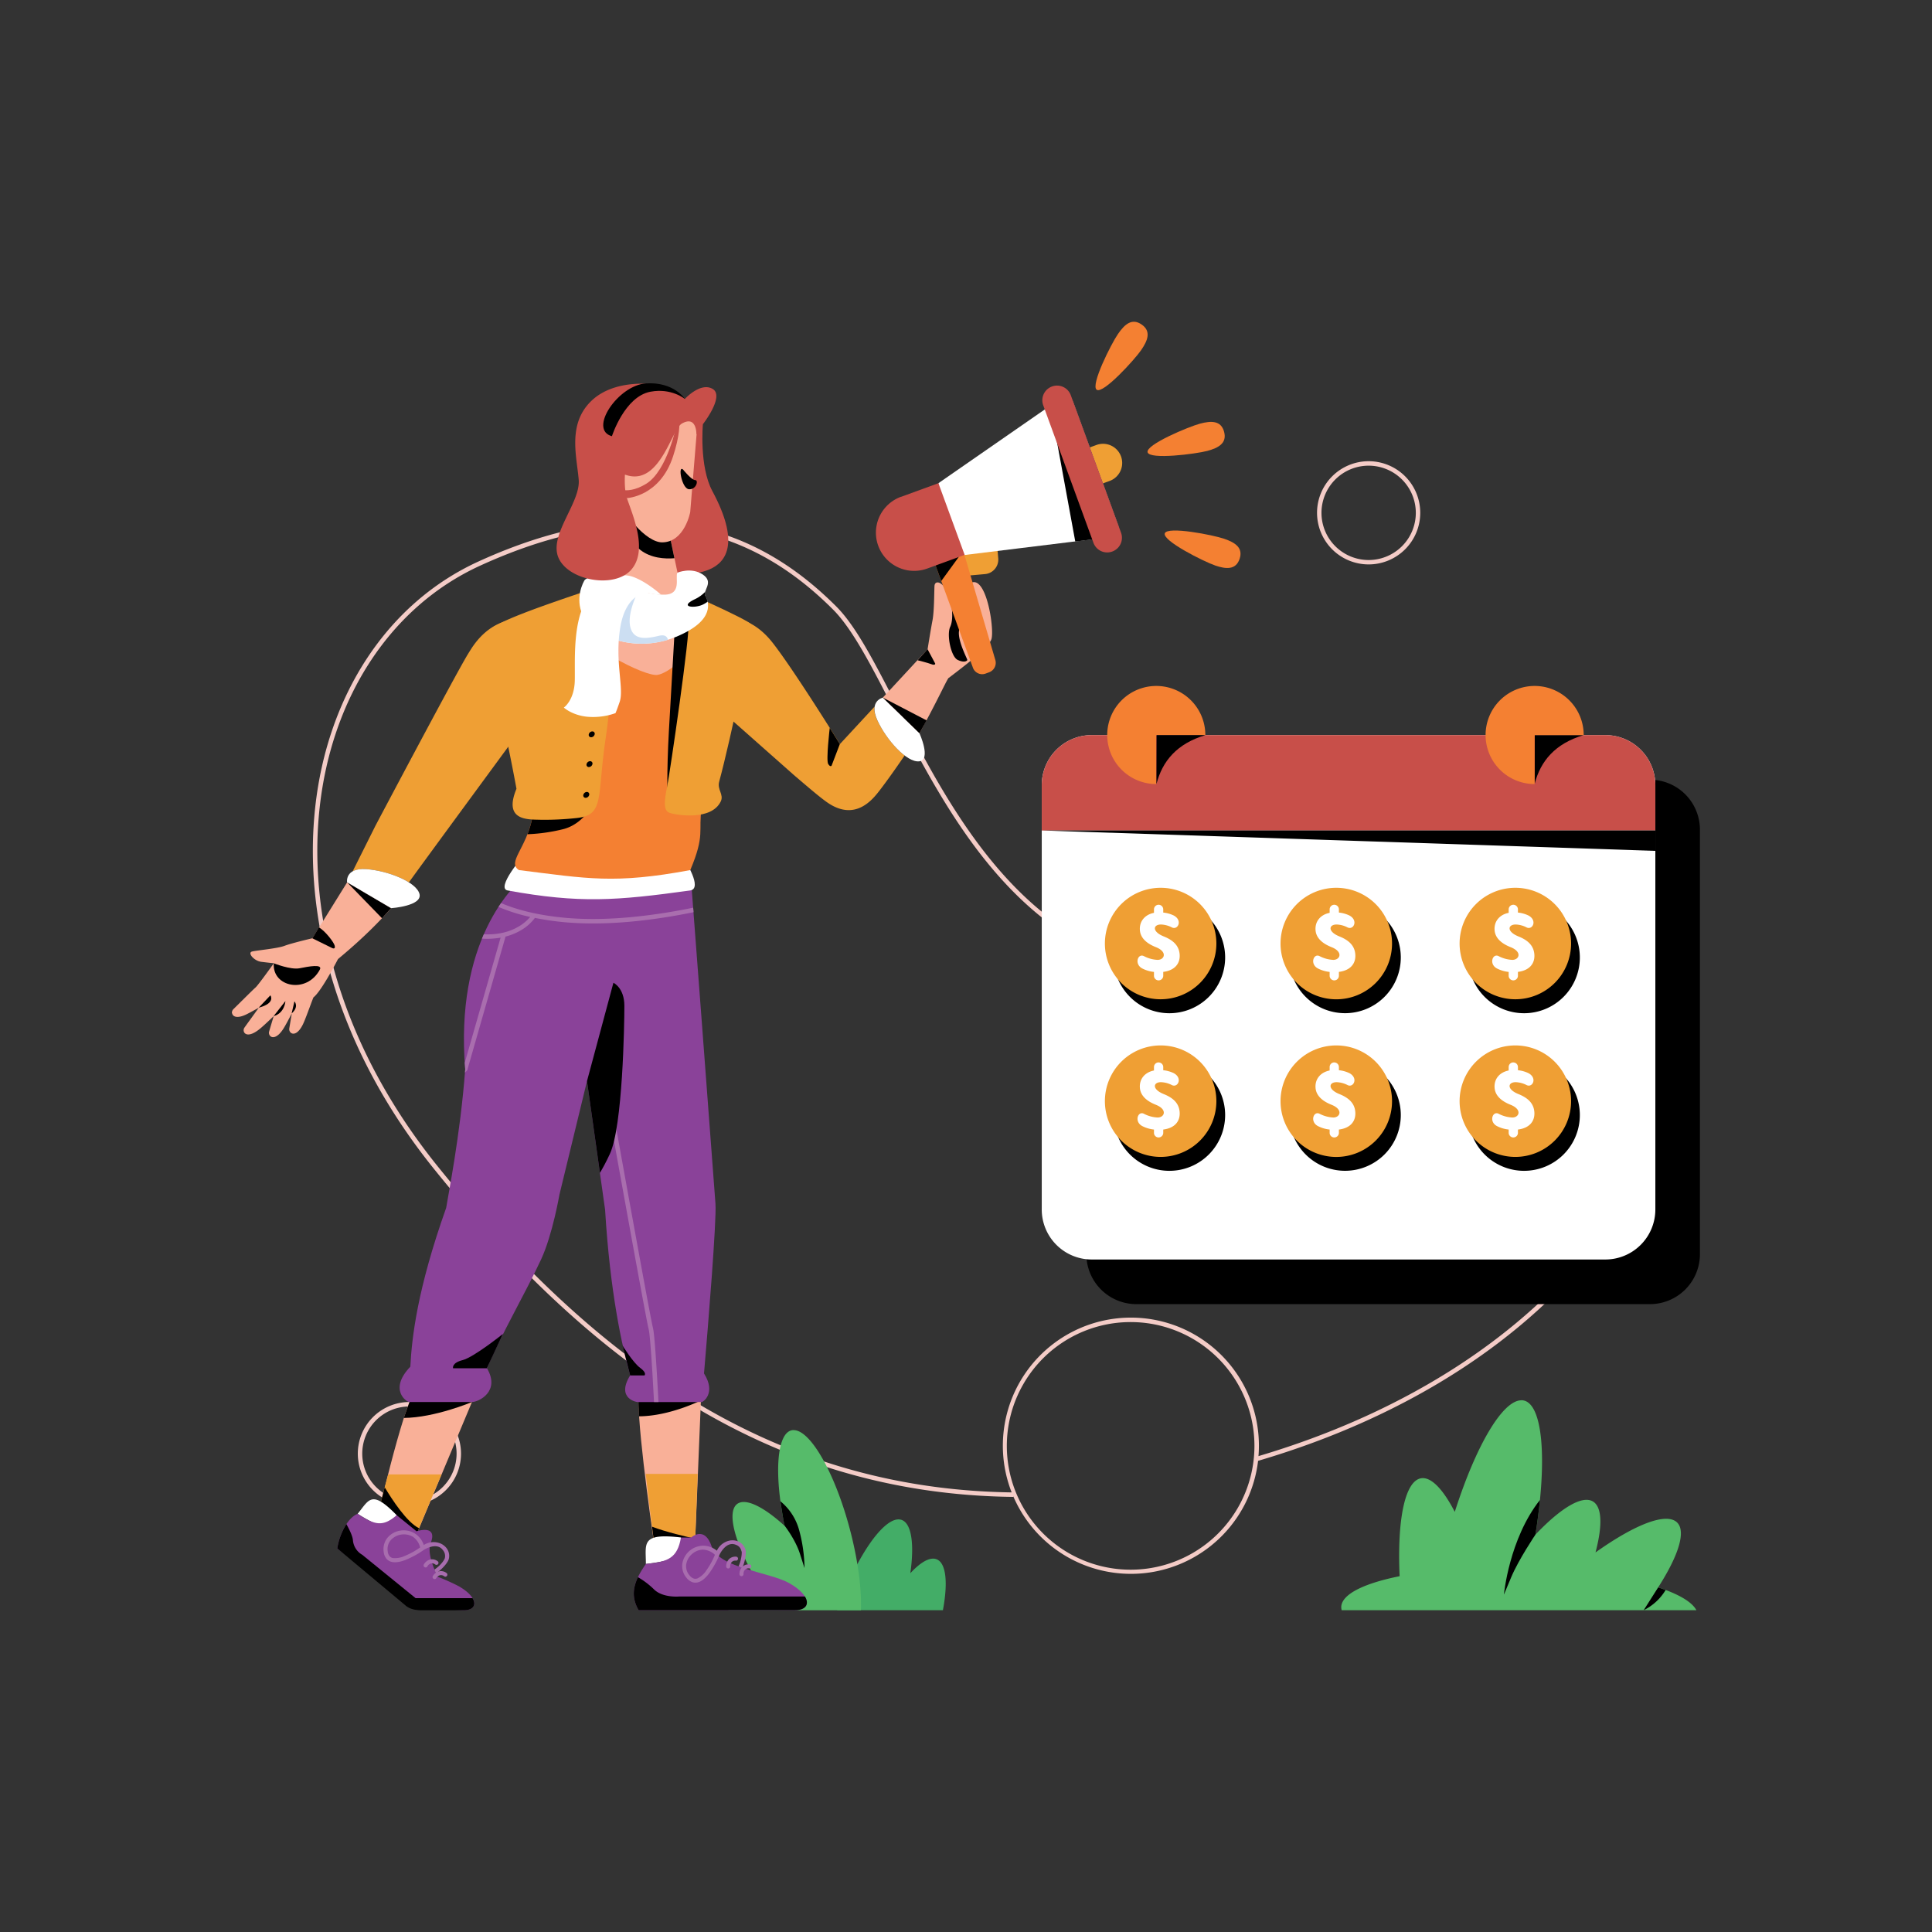<?xml version="1.0" encoding="UTF-8"?>
<svg xmlns="http://www.w3.org/2000/svg" viewBox="0 0 1024 1024">
  <rect x="0" y="0" width="1024" height="1024" fill="#333333" stroke="none"/>
  <defs>
    <style>.cls-1{fill:#f4ccc7;}.cls-2{fill:#f48032;}.cls-3{fill:#43ad67;}.cls-4{fill:#56bb6a;}.cls-5{fill:#f9b098;}.cls-6{fill:#ef9f34;}.cls-7{fill:#fff;}.cls-8{fill:#8a4299;}.cls-9{fill:#a96eae;}.cls-10{fill:#a86dae;}.cls-11{fill:#c84f49;}.cls-12{fill:#ccdef2;}</style>
  </defs>
  <title>Marketing Affiliate Illustration</title>
  <g id="Marketing_Affiliate_Illustration" data-name="Marketing  Affiliate  Illustration">
    <path class="cls-1" d="M599.38,700.73h-.24a65.62,65.62,0,1,0,.24,0Zm-259.09-422c-24.36,0-52.67,5.95-85.62,21C207,321.46,175.88,369.54,169.43,428s11.8,127.4,62.88,190.58C314.37,720.12,408.15,789.22,536.2,791a67.9,67.9,0,0,1,62.94-92.64h.25a67.88,67.88,0,0,1,67.86,67.86c0,1.87-.08,3.72-.23,5.55C829.86,723.5,906.28,604.83,882.68,515.85c-6.2-23.43-19.34-33.66-37.57-36.64s-41.61,1.59-67.54,8.53C725.72,501.6,663.74,524.87,611,514.17s-86.51-50-111.39-90.88c-12.45-20.42-22.68-41.22-31.95-59.06S450,331.54,441.56,323.1c-17.2-17.2-40-33.93-70.43-40.93a136.92,136.92,0,0,0-30.84-3.44Zm.85-2.36a139.74,139.74,0,0,1,30.52,3.49c31,7.13,54.17,24.17,71.57,41.57,8.87,8.87,17.2,23.85,26.49,41.72s19.5,38.61,31.87,58.91c24.74,40.59,58.05,79.3,109.85,89.8S724.93,499.37,777,485.45c26-6.95,49.61-11.66,68.53-8.57s33.1,14.29,39.48,38.37c24.09,90.85-53.89,210.68-218.12,259l-.08,0A67.86,67.86,0,0,1,537.11,793.2a1,1,0,0,1-.21.19c-129.26-1.54-224-71.31-306.43-173.28C179,556.49,160.56,487,167.08,427.78s38.08-108.09,86.61-130.22c30.18-13.77,56.62-20,79.76-21,2.61-.12,5.17-.16,7.69-.15Zm384.27-29.55a25,25,0,1,0,25,25,25,25,0,0,0-25-25Zm0-2.37a27.35,27.35,0,1,1-27.35,27.35,27.36,27.36,0,0,1,27.35-27.35Z"></path>
    <path class="cls-1" d="M217,745.46a25,25,0,1,1-25,25,25,25,0,0,1,25-25Zm0-2.36a27.35,27.35,0,1,0,27.35,27.35A27.37,27.37,0,0,0,217,743.1Z"></path>
    <path class="cls-2" d="M639.86,239c-6,1.6-30.53,4.75-31.61.72S630,226.16,636,224.55s11.19-1.69,12.8,4.31-2.93,8.53-8.93,10.14Z"></path>
    <path class="cls-2" d="M604.87,185.53c-3.53,5.11-20.16,23.41-23.59,21.05S589,182.16,592.56,177s7.42-8.55,12.54-5,3.3,8.39-.23,13.51Z"></path>
    <path class="cls-2" d="M644,299.69c-5.88-2-28-13.08-26.64-17s25.6.85,31.48,2.87S659,290.37,657,296.26s-7.19,5.44-13.07,3.43Z"></path>
    <path d="M602.34,413.26H874.43A26.5,26.5,0,0,1,901,439.82V664.66a26.51,26.51,0,0,1-26.57,26.56H602.34a26.5,26.5,0,0,1-26.55-26.56V439.82a26.49,26.49,0,0,1,26.55-26.56Z"></path>
    <path class="cls-3" d="M476.26,805.31a4.91,4.91,0,0,1,2.19.52c4.7,2.36,6.2,12.74,4.05,28,4.68-5.06,8.86-7.73,12.09-7.72a4.89,4.89,0,0,1,2.49.65c4.38,2.55,5.37,12.35,2.68,26.67H443.7c9.91-27.6,23.82-48.15,32.56-48.12Z"></path>
    <path class="cls-4" d="M420.75,758c9.23.14,22.58,24.32,30.28,54.8,3.79,15,5.69,29.64,5.28,40.68H386.09c-3.68-8.36-4.34-14.48-1.88-17.37a5.87,5.87,0,0,1,4.74-1.84c3.19,0,7.47,1.48,12.55,4.31-12.57-21.29-16.72-38.3-10.19-41.83a6.07,6.07,0,0,1,2.91-.66c5,0,12.75,4.53,21.68,12.67C410,780.62,411.8,759,420.06,758a5.32,5.32,0,0,1,.69,0Z"></path>
    <path d="M415.9,808.71s5.65,7.21,8.08,14.81l2.43,7.6A79.71,79.71,0,0,0,423.56,811a29.74,29.74,0,0,0-9.92-15.29s1.56,10.57,2.26,13Z"></path>
    <path class="cls-5" d="M518.65,309.57c5.51,4.74,8.12,24.54,6.87,29.06-1.29,4.69-16.09,15.6-22.58,20.61-.51-.43-5.78,11.72-15.61,29.38l-19.41-18.87,23.72-25.62h0s1.65-10.42,2.59-15.27.89-14.67,1.06-18.21,4.67-2,6.11,2.57a53.92,53.92,0,0,0,2.83,7.33s6.52-7.85,8-9.58c2.44-2.89,4.59-3,6.43-1.4Z"></path>
    <path class="cls-6" d="M362.39,353.81c0-.23-.07-.47-.09-.71-2.54-23.21,27-37.77,46.87-12.85,11.13,14,36,54.13,36,54.13l18.37-19.85c-.28,1.73,0,4.05,1.44,7.17,3.15,6.87,9,14.53,14.5,18.71-4.71,6.9-9.35,13.45-13.3,18.59-3.79,4.91-12.76,16.18-27.13,6.7-4-2.65-11.78-9.37-18.24-14.89l-52.54-46.52a18.75,18.75,0,0,1-5.84-10.48Z"></path>
    <path class="cls-7" d="M467.92,369.75l19.42,18.88s6.39,14.13-.15,14.89S469.7,392.09,465,381.7s3-11.94,3-11.94Z"></path>
    <path d="M445.13,394.38l-4.36,11.4s-.6,1.06-1.81-.85.82-19.1.82-19.1l5.35,8.55Z"></path>
    <polygon points="467.92 369.75 491.14 381.83 487.33 388.62 467.92 369.75 467.92 369.75"></polygon>
    <path d="M491.64,344.13l4.06,7.61s0,1.08-2,.31-7.34-2.1-7.34-2.1l5.26-5.82Z"></path>
    <path d="M504.23,320.55s1.37,7.46-.6,11.67.4,15.77,3.89,17.5,5.11.59,5.17.07-4.9-9.56-4.44-15a74.27,74.27,0,0,1,2.82-13.5c.67-2.33-6.84-.77-6.84-.77Z"></path>
    <path class="cls-6" d="M247.93,346.83c.68-1.13,1.34-2.17,1.94-3.11,17.33-26.74,48.18-15.1,47.91,8.24,0,.24,0,.48,0,.72h0a18.67,18.67,0,0,1-4.8,11s-71.44,97.14-76.25,104c-5.84-3.68-15.06-6.48-22.6-7-3.43-.24-5.7.3-7.22,1.16L199,437.65s41.78-79,48.92-90.82Z"></path>
    <path class="cls-5" d="M122.93,537a1.67,1.67,0,0,1,0-.32,2.55,2.55,0,0,1,.76-1.79c1.93-1.87,10.35-10.3,11.74-11.49s9.72-12.87,9.72-12.87-2.86-.26-6.7-.75-7.54-4.84-4.75-5.48,13.42-1.57,17.14-3,14.73-4,14.73-4L184,467.64l23.34,13.7c-13.15,15-27.63,26.39-28.23,27.05-2.87,5.51-9.35,17.43-13,20.27-2,5.09-4.25,11.63-5.58,14.31-2.44,4.93-4.95,5.46-6.28,4.49a2.47,2.47,0,0,1-.92-2.34c.15-1,.71-4.32,1.33-8-1.79,3.42-3.52,6.71-4.61,8.35-3,4.59-5.59,4.81-6.78,3.68a2.44,2.44,0,0,1-.63-2.43c.29-1,1.31-4.43,2.43-8.15-3.15,3-6.31,6-8.07,7.3-4.37,3.33-6.86,2.7-7.61,1.24a2.41,2.41,0,0,1,.21-2.5c.83-1.2,4.33-6,7.58-10.51-2.29,1.26-4.61,2.55-6.37,3.43-4.92,2.46-7.24,1.38-7.71-.2a1,1,0,0,1-.09-.31Z"></path>
    <path d="M169.51,513.93c1.68-3.13-5.93-1.69-10.69-.74s-13.69-2.62-13.69-2.62c-1,12.58,17.37,16.44,24.38,3.36Z"></path>
    <path d="M145,538.59l6.27-8s-.27,6.35-6.27,8Z"></path>
    <path d="M154.57,537.14l1.49-6.39s2.63,2.79-1.49,6.39Z"></path>
    <path d="M137.09,534.11l6.22-6.56s3,4.13-6.22,6.56Z"></path>
    <path d="M169.08,491.51l-3.53,5.8L176,502.46s1.91,1,1.41-1.19c-.41-1.8-4.83-7.63-8.36-9.76Z"></path>
    <polygon points="183.96 467.64 202.47 486.69 207.3 481.35 183.96 467.64 183.96 467.64"></polygon>
    <path class="cls-7" d="M184,467.64l23.34,13.71s16.63-1.14,15-7.53-16.84-12.37-28.24-13.16-10.14,7-10.14,7Z"></path>
    <path class="cls-5" d="M371.5,742.24l-3.2,77.9H347s-8.56-57.31-8.58-77.9,28.72-19.09,33.12,0Z"></path>
    <path d="M352.56,727.36a19.16,19.16,0,0,1,18.94,14.88s-16.4,8.32-32.78,8.44c-.21-3.19-.33-6.06-.34-8.44,0-10,6.73-14.76,14.18-14.88Z"></path>
    <path class="cls-6" d="M369.77,781.19l-1.47,38.94H347s-2.46-18.57-4.75-38.94Z"></path>
    <path class="cls-5" d="M250.15,743.1l-32.4,77.32H196.4S208.92,763.69,217,743.1s36.25-19.09,33.11,0Z"></path>
    <path d="M237.1,728.22c8-.13,14.67,5,13.05,14.88,0,0-19.68,8.31-36.11,8.43,1.05-3.18,2.06-6,3-8.43,3.93-10,12.56-14.76,20.06-14.88Z"></path>
    <path class="cls-6" d="M234,781.47l-16.28,38.95H196.4s3.6-18.57,9.36-38.95Z"></path>
    <path class="cls-8" d="M282.29,461.19c-11.79,7.86-41.2,38.7-35.72,105.57-2.63,35.2-9.2,67.53-10.09,73.43-15.37,43.28-18.18,68.68-19,84.19-11.81,12.32-1.69,19-.4,18.72h33.11c3.42,0,15.19-5.55,7.91-17.9,7.73-18.25,20.49-40,28.76-57.83,6-13,9.63-34.09,9.63-34.09L311.12,573l9.59,68.19c2.64,43.61,8.91,72.27,13.3,87.78-7.65,12.32,3.53,14.46,4.71,14.15h33.11c.77.13,7.9-4.77,1.31-15.15,2.29-26.9,6.71-81,6.07-90-1.14-16-13.34-176.72-13.34-176.72Z"></path>
    <path class="cls-9" d="M323,577.82l-2.33.41.21,1.17s5.39,30,10.94,60.63c2.77,15.3,5.58,30.74,7.79,42.65,1.1,6,2.05,11,2.76,14.74s1.15,6,1.38,6.77a25.73,25.73,0,0,1,.48,3.09c.18,1.54.36,3.51.54,5.75.37,4.48.74,10.05,1.06,15.47s.61,10.68.82,14.6H349c-.2-3.94-.48-9.23-.82-14.74s-.69-11-1.06-15.52c-.18-2.26-.37-4.24-.55-5.83a25.3,25.3,0,0,0-.55-3.47c-.1-.32-.62-2.85-1.33-6.56s-1.67-8.79-2.77-14.74c-2.2-11.9-5-27.34-7.79-42.63C328.56,609,323.18,579,323.18,579l-.21-1.16Zm-57.44-99.13c-.44.65-.89,1.3-1.33,2A93.9,93.9,0,0,0,281,486a23.4,23.4,0,0,1-6.3,5.19c-4,2.35-10,4.38-18.26,4-.32.75-.65,1.53-1,2.31a42.44,42.44,0,0,0,9.89-.53l-19,66.31c.07,1.13.15,2.27.25,3.42l-.15,1.81,1.2-1.19,20.32-70.92a31,31,0,0,0,7.91-3.2,24.67,24.67,0,0,0,7.66-6.69,146.25,146.25,0,0,0,16.34,2.34c23.9,2.11,49.78-1.68,67.71-5.36,0-.55-.14-1.89-.18-2.39-17.82,3.66-43.65,7.49-67.32,5.4-15.54-1.38-26.68-4.51-34.53-7.87Z"></path>
    <path d="M325.09,520.88s5.84,2.57,5.84,12.28-.86,63.94-7.71,78.49c-2,4.33-3.79,7.57-5.25,10L311.12,573l14-52.1Z"></path>
    <path d="M345.55,809.16c7.45,2.87,19,5.52,22.92,6.37l-.17,4.6H347s-.58-4.38-1.41-11Z"></path>
    <path class="cls-7" d="M342.33,828.92a110.47,110.47,0,0,0,14.13-2.55c6.32-1.69,4.47-11.48,4.47-11.48-21.4-2.48-18.6,3.12-18.6,14Z"></path>
    <path class="cls-8" d="M338.49,853.43c-4.74-8.22-2.61-15.32,3.84-24.51,12.1-1.11,16.68-3.29,18.6-14h5.38s7.18-6.57,10.92,4.84,30.71,13.43,41.17,19.38c11.84,6.72,11.82,14.32,2.93,14.32Z"></path>
    <path d="M338.13,835.94a42.3,42.3,0,0,1,8.46,6.42c4.59,4.59,13.22,3.83,13.22,3.83h66.83c2.47,4.06.44,7.24-5.31,7.24H338.49c-3.47-6-3.25-11.43-.36-17.49Z"></path>
    <path class="cls-10" d="M372.76,821.33a9.14,9.14,0,0,0-5.9,2.28,9,9,0,0,0-3.11,5.29A7.31,7.31,0,0,0,365.5,835a4.75,4.75,0,0,0,2.24,1.67,3.08,3.08,0,0,0,2.06-.14,12.21,12.21,0,0,0,4.56-4.15,40.86,40.86,0,0,0,4.56-8.3,9.5,9.5,0,0,0-6.16-2.71Zm15.5-4.93a7.87,7.87,0,0,1,2.37.36,6.7,6.7,0,0,1,4.42,4.37c.65,2.1-.22,6.91-1.66,9.9a8.16,8.16,0,0,1-1.94-.88c1.32-2.78,2-6.91,1.56-8.38a4.78,4.78,0,0,0-3-3c-5.26-2.19-8.66,5.27-8.68,5.33a50.14,50.14,0,0,1-5.22,9.48c-1.56,2.11-3.35,4-5.5,4.87a5.32,5.32,0,0,1-3.44.2,6.92,6.92,0,0,1-3.28-2.35,9.58,9.58,0,0,1-2.21-7.77,11.37,11.37,0,0,1,11.18-9.28,11.45,11.45,0,0,1,7.09,2.66,9.58,9.58,0,0,1,7.52-5.49c.28,0,.55,0,.82-.05Z"></path>
    <path class="cls-10" d="M390.17,825.06a1.06,1.06,0,0,1,1,1.16h0a1.06,1.06,0,0,1-1.16.95,2.66,2.66,0,0,0-2.05.63,3.12,3.12,0,0,0-.92,2.45,1.07,1.07,0,0,1-2.14,0,5.32,5.32,0,0,1,1.63-4,4.78,4.78,0,0,1,3.68-1.17Z"></path>
    <path class="cls-10" d="M397.21,829.1a1.05,1.05,0,0,1,1,1.16h0a1.08,1.08,0,0,1-1.16,1,2.61,2.61,0,0,0-2.05.62,3.12,3.12,0,0,0-.92,2.45,1.07,1.07,0,0,1-1.07,1.07h0a1.07,1.07,0,0,1-1.07-1.07h0a5.35,5.35,0,0,1,1.63-4,4.76,4.76,0,0,1,3.68-1.16Z"></path>
    <path d="M203.9,788.27c-4.66,17.52-7.5,32.15-7.5,32.15h21.35L222.12,810c-6.47-3.08-14.46-15.42-18.22-21.71Z"></path>
    <path class="cls-7" d="M189.57,802.35a99.92,99.92,0,0,0,11.17,6.15c5.31,2.37,9.51-5.42,9.51-5.42-13.38-13.69-14.57-8.25-20.68-.73Z"></path>
    <path class="cls-8" d="M189.58,802.35c9,6,13.34,7.06,20.67.73l10.54,8.54s11.33-3.86,7.53,6.11c-1.74,4.56.46,11.19,3.67,18a107.27,107.27,0,0,1,11.16,5c10.51,6,10.5,12.72,2.6,12.72L218.63,852l-39.86-31.3c1.32-8.33,5.78-16.42,10.81-18.35Z"></path>
    <path class="cls-10" d="M218.92,814.57a9.46,9.46,0,0,0-11.66,1.58,7.34,7.34,0,0,0-1.76,6.06,4.69,4.69,0,0,0,1,2.6,3,3,0,0,0,1.81,1,12.15,12.15,0,0,0,6.07-1.07,41,41,0,0,0,8.3-4.57,9.52,9.52,0,0,0-3.76-5.59Zm15.73,4.14a7.77,7.77,0,0,1,1.81,1.56,6.7,6.7,0,0,1,1.4,6.06c-.57,2.12-3.88,5.72-6.69,7.48a5.18,5.18,0,0,1-.9-1.93c2.6-1.63,5.12-4.61,5.52-6.1a4.78,4.78,0,0,0-1-4.13c-3.28-4.66-10.14-.18-10.19-.15a49.46,49.46,0,0,1-9.48,5.23c-2.45.95-5,1.6-7.26,1.16a5.26,5.26,0,0,1-3-1.67,6.93,6.93,0,0,1-1.51-3.74,9.59,9.59,0,0,1,2.29-7.75,11.09,11.09,0,0,1,6.75-3.51,11.28,11.28,0,0,1,7.66,1.66,11.43,11.43,0,0,1,4.56,6,9.61,9.61,0,0,1,9.3-.61,6.16,6.16,0,0,1,.71.4Z"></path>
    <path d="M183.6,807.81c1.51,2.77,3.22,6.15,3.45,8.44a9.83,9.83,0,0,0,4.92,7.8l28.3,23h30.19c2.2,3.6.4,6.43-4.71,6.43h-22c-3.37,0-6.15-.54-8.33-2.15L178.77,820.7a33.63,33.63,0,0,1,4.83-12.89Z"></path>
    <path class="cls-10" d="M232,827.51a1.06,1.06,0,0,1,.18,1.49h0a1.06,1.06,0,0,1-1.5.19,2.63,2.63,0,0,0-2.06-.56,3,3,0,0,0-2.09,1.57,1.07,1.07,0,1,1-1.8-1.14h0a5.33,5.33,0,0,1,3.53-2.54,4.79,4.79,0,0,1,3.74,1Z"></path>
    <path class="cls-10" d="M236.71,833.75a1.07,1.07,0,0,1,.18,1.5h0a1.06,1.06,0,0,1-1.49.19,2.61,2.61,0,0,0-2.06-.56,3.06,3.06,0,0,0-2.09,1.58,1.08,1.08,0,0,1-1.48.32h0a1.07,1.07,0,0,1-.33-1.47h0a5.37,5.37,0,0,1,3.53-2.54,4.82,4.82,0,0,1,3.74,1Z"></path>
    <path d="M334,729h7.59s1.47-1.25-2.29-4-9.3-11.75-9.3-11.75L334,729Z"></path>
    <path d="M258.06,725.2H240.13s-.84-2.83,5.06-4.31S266.56,707,266.56,707l-8.5,18.16Z"></path>
    <path class="cls-11" d="M372.54,224.92s-2,22.22,5,35.32c28.68,53.39-24.83,43.19-24.83,43.19s5.25-75.28,19.78-78.51Z"></path>
    <path class="cls-7" d="M362.47,455.59c.42,0,10.28,15.41,3.29,16.38-39.08,5.41-58.5,6.92-96.68,0-6.52-1.19,8.39-18.71,8.81-18.7l84.58,2.32Z"></path>
    <path class="cls-2" d="M322.79,310.81,259.54,334s24.85,68.09,22.49,99.89c-3.26,16-13.34,23.12-7,27.27,36.29,4.51,50.6,7.5,90.84,0,7.95-18.84,4.16-20.55,6-32.89,0,0,22.86-88,24.15-94.27-6.64-4.34-37-22.09-37-22.09l-36.22-1.13Z"></path>
    <path class="cls-5" d="M322.79,310.81,359,311.94s11.42,6.68,21.85,12.88c-13.7,21.81-26.27,32-32.44,32.9s-38.48-14.12-54.72-36.23l29.09-10.68Z"></path>
    <path d="M315.39,423.94s-4.75,12.13-16.41,15.41a93,93,0,0,1-19.4,2.81,49.3,49.3,0,0,0,2.45-8.24c.09-1.12.13-2.3.15-3.52,9.7-.29,23.84-1.62,33.21-6.46Z"></path>
    <path class="cls-6" d="M327,307.47s-1.28,52.24-6,83.93-.31,40.82-16,42.24a155.06,155.06,0,0,1-18.36.86c-6.46-.22-20.09.86-12.9-16.43-3.07-16.79-8.92-45.37-12.06-53.5-4.3-11.14-7-24-2.14-30.54s59.11-22.86,67.49-26.56Z"></path>
    <path class="cls-5" d="M329,265.7l-1.14,41c0,30.63,33,30.5,33,5.28l-6-28.69L329,265.7Z"></path>
    <path d="M338.66,272.26l16.17,11h0l2.63,12.61c-5.16.42-12.49,0-18.19-4.48-9.85-7.71-.61-19.13-.61-19.13Z"></path>
    <path class="cls-5" d="M369.18,230.45l-3.35,40.95s-2.94,16.06-14.93,16.06c-8.49,0-21.91-15.91-22-24.19s0-21.59,0-34.54,42-18.91,40.33,1.72Z"></path>
    <path d="M362.14,249s4.37,5.46,6.31,5.46.61,5.1-3.27,4.85-6.13-13.4-3-10.31Z"></path>
    <path class="cls-11" d="M358.74,224.6s-4.86,24.83-16.27,31.83-17.85,1.14-17.85,1.14l7.71,6.42s17.41-.71,24.41-22.12,1-27.12,1-27.12l1,9.85Z"></path>
    <path d="M357.73,331.6s-1.91,33.25-3.19,55.66-.73,37.25-.73,37.25,14-70.22,13.13-83.49-5.64-10.14-9.21-9.42Z"></path>
    <path class="cls-6" d="M359,311.94s37.83,16.52,39.31,19.14c1.26,2.23-10.88,60.18-17.14,83.26-1.13,4.2,2.58,6.74.86,10.4-5,10.5-23.83,7.26-27.22,6.05s-2.68-6.66-1.24-13.72,12.43-81.95,11.36-87.6S359,311.94,359,311.94Z"></path>
    <path class="cls-7" d="M327,307.47s12.2,7.62,23.82,7.69c11.21.71,6.75-9.27,8.22-11.63,0,0,7.34-3.14,13.49,1s-.31,8.57,1.28,11.28,6,12.85-15.41,21.69-42.1,0-47.92-8.56-2.88-17.41-.84-21.12,18-3.29,18-3.29l-.67,3Z"></path>
    <path class="cls-12" d="M338.4,313.12s-6.06,11.4-4.37,19,8.9,6.36,15.26,4.85c3.28-.78,4.4.61,4.72,2.14a47.14,47.14,0,0,1-27.63,0c-1.27-5.05.25-13.33,12-26Z"></path>
    <path class="cls-7" d="M342.47,314.23s-10.76.29-13.73,18.41,2.14,32.26-.31,39.39-2.36,6-2.36,6a35.49,35.49,0,0,1-14.94,1.85c-8-.85-12.28-4.85-12.28-4.85s5.63-3.85,5.81-14.56-1-28.11,5.17-40.82,17.92-16.55,25.39-14,15.1,9.5,15.1,9.5c-3,.08-5.25-.6-7.85-.94Z"></path>
    <path class="cls-11" d="M339.31,203.37a47.31,47.31,0,0,1,7.29.39s-.4.62-1,1.5c5.21-1.24,11.1.14,17.37,6.21,0,0,8.31-9.16,14.77-5.32s-5.25,18.77-5.25,18.77l-3.36,5.53c0-3.12-1-9.79-7.74-5.94-5.34,3.06-11.31,31.49-28.06,27.66-.76-.18-1.45-.39-2.11-.61-.21,4.53,0,9.15,1.06,12.43,3,9,11.28,27.39,2.43,37.81s-33.4,6-38.68-6.13,11.7-29.11,10.7-41.38-6-29.26,6.43-41.54c7.76-7.67,18.86-9.26,26.1-9.38Z"></path>
    <path d="M324.34,231.17s6.71-21,20.41-23.55c11.19-2.1,18.27,3.85,18.27,3.85s-5.68-9.13-20.52-8.27-30.87,24.56-18.16,28Z"></path>
    <path d="M373.78,313.68a2.55,2.55,0,0,0,.06,2.12,11,11,0,0,1,1.22,3.11,15.08,15.08,0,0,1-2.86,1.68c-4.43,1.92-12.34,1.11-4.05-2.93a18.52,18.52,0,0,0,5.63-4Z"></path>
    <path d="M312.07,389.21a1.24,1.24,0,0,0,1.24,1.56,2,2,0,0,0,1.87-1.56,1.23,1.23,0,0,0-1.24-1.55,2,2,0,0,0-1.87,1.55"></path>
    <path d="M310.89,405a1.23,1.23,0,0,0,1.24,1.55A2,2,0,0,0,314,405a1.24,1.24,0,0,0-1.24-1.56,2,2,0,0,0-1.87,1.56"></path>
    <path d="M309.18,421.31a1.23,1.23,0,0,0,1.24,1.55,2,2,0,0,0,1.87-1.55,1.24,1.24,0,0,0-1.24-1.56,2,2,0,0,0-1.87,1.56"></path>
    <path class="cls-6" d="M505.93,276.52l13.55-1.2a7.73,7.73,0,0,1,8.41,7l1.2,13.55a7.74,7.74,0,0,1-7,8.41l-13.55,1.2a7.73,7.73,0,0,1-8.41-7l-1.21-13.55a7.74,7.74,0,0,1,7.05-8.41Z"></path>
    <path class="cls-2" d="M495.89,299.77l19.78,54.14a5.22,5.22,0,0,0,6.7,3.11l2-.74a5.35,5.35,0,0,0,3.11-6.7l-16.28-55.42c-10.42-2.47-12.52,1.86-15.35,5.61Z"></path>
    <path d="M502.06,294c-3.07,1.09-4.49,3.52-6.17,5.75l3,8.19,10.34-14.21a14.22,14.22,0,0,0-7.17.27Z"></path>
    <path class="cls-6" d="M567.67,240.76l13.46-4.91a10.15,10.15,0,0,1,7,19.06l-13.46,4.91a10.15,10.15,0,1,1-7-19.06Z"></path>
    <path class="cls-7" d="M562.94,210.65,497.38,256.1c-.72,20.24,7.83,28.79,13.86,38.06l78.67-9.66c2.56-.44,3.69-3.58,2.8-6l-23.76-65c-.84-2.29-3.32-4.68-6-2.79Z"></path>
    <path class="cls-11" d="M477.56,263.34l19.82-7.24c5.36,14.66,6.45,17.64,13.9,38l-19.82,7.24a20.25,20.25,0,0,1-13.9-38.05Z"></path>
    <path d="M563.94,210.14a4.12,4.12,0,0,0-1,.51L556.7,215l13.21,72,20-2.46c2.56-.43,3.69-3.57,2.8-6l-23.76-65c-.73-2-2.72-4.09-5-3.31Z"></path>
    <path class="cls-11" d="M557.55,204.86h0a7.76,7.76,0,0,1,10,4.63l26.63,72.87a7.76,7.76,0,0,1-4.63,9.95h0a7.75,7.75,0,0,1-10-4.62l-26.62-72.88a7.76,7.76,0,0,1,4.62-9.95Z"></path>
    <path class="cls-7" d="M578.71,389.62H850.8a26.51,26.51,0,0,1,26.57,26.56V641a26.51,26.51,0,0,1-26.57,26.56H578.71A26.51,26.51,0,0,1,552.15,641V416.18a26.51,26.51,0,0,1,26.56-26.56Z"></path>
    <path class="cls-11" d="M578.71,389.62a26.51,26.51,0,0,0-26.56,26.56v24H877.37v-24a26.51,26.51,0,0,0-26.57-26.56Z"></path>
    <path class="cls-2" d="M638.85,389.62a26,26,0,1,0-26,25.95V389.62Z"></path>
    <path d="M813.43,389.62l-.06,25.95c3.15-12.32,11-21.5,26-25.95Z"></path>
    <path class="cls-2" d="M839.39,389.62a26,26,0,1,0-26,25.95V389.62Z"></path>
    <path d="M613,389.62l-.06,25.95c3.15-12.31,11-21.5,26-25.95Z"></path>
    <path d="M649.35,507.48a29.55,29.55,0,1,1-29.55-29.55h0a29.55,29.55,0,0,1,29.55,29.55Z"></path>
    <path class="cls-6" d="M644.7,500.09a29.54,29.54,0,1,1-29.54-29.54h0a29.53,29.53,0,0,1,29.54,29.54Z"></path>
    <path class="cls-7" d="M614.09,479.54a2.46,2.46,0,0,0-2.46,2.46v1.82c-5,1-7.89,4.7-7.45,9.37.31,3.34,2.69,6.57,8.6,8.87,6.12,2.5,4.43,6.69.79,6.69a17.28,17.28,0,0,1-7.31-2c-3.16-1.57-5.19,4.16-.92,6.51a17.54,17.54,0,0,0,6.29,1.88V517a2.46,2.46,0,1,0,4.91,0v-1.88c6-.75,9.16-4.34,8.68-9.49-.4-4.22-3.08-7.18-8.43-9.31-6.32-2.57-5.64-6.31-1.47-6.31a13.49,13.49,0,0,1,5.9,1.59c3.13,1.41,5.67-3.76.94-6.34a16.48,16.48,0,0,0-5.62-1.58V482a2.45,2.45,0,0,0-2.45-2.46Z"></path>
    <path d="M742.45,507.48a29.54,29.54,0,1,1-29.54-29.55h0a29.55,29.55,0,0,1,29.54,29.55Z"></path>
    <path class="cls-6" d="M737.81,500.09a29.55,29.55,0,1,1-29.54-29.54h0a29.54,29.54,0,0,1,29.54,29.54Z"></path>
    <path class="cls-7" d="M707.19,479.54a2.45,2.45,0,0,0-2.45,2.46v1.82c-5,1-7.89,4.7-7.46,9.37.31,3.34,2.7,6.57,8.61,8.87,6.11,2.5,4.42,6.69.79,6.69a17.23,17.23,0,0,1-7.31-2c-3.16-1.57-5.2,4.16-.93,6.51a17.6,17.6,0,0,0,6.3,1.88V517a2.46,2.46,0,1,0,4.91,0v-1.88c6-.75,9.15-4.34,8.67-9.49-.39-4.22-3.08-7.18-8.42-9.31-6.33-2.57-5.65-6.31-1.47-6.31a13.53,13.53,0,0,1,5.9,1.59c3.13,1.41,5.66-3.76.94-6.34a16.55,16.55,0,0,0-5.62-1.58V482a2.46,2.46,0,0,0-2.46-2.46Z"></path>
    <path d="M837.35,507.48a29.55,29.55,0,1,1-29.54-29.55h0a29.55,29.55,0,0,1,29.54,29.55Z"></path>
    <path class="cls-6" d="M832.7,500.09a29.54,29.54,0,1,1-29.54-29.54h0a29.54,29.54,0,0,1,29.54,29.54Z"></path>
    <path class="cls-7" d="M802.09,479.54a2.45,2.45,0,0,0-2.46,2.46v1.82c-5,1-7.89,4.7-7.45,9.37.31,3.34,2.69,6.57,8.6,8.87,6.12,2.5,4.43,6.69.79,6.69a17.28,17.28,0,0,1-7.31-2c-3.15-1.57-5.2,4.16-.93,6.51a17.6,17.6,0,0,0,6.3,1.88V517a2.46,2.46,0,1,0,4.91,0v-1.88c6-.75,9.16-4.34,8.68-9.49-.4-4.22-3.08-7.18-8.43-9.31-6.33-2.57-5.64-6.31-1.47-6.31a13.49,13.49,0,0,1,5.9,1.59c3.13,1.41,5.67-3.76.94-6.34a16.48,16.48,0,0,0-5.62-1.58V482a2.45,2.45,0,0,0-2.45-2.46Z"></path>
    <path d="M649.35,591a29.55,29.55,0,1,1-29.55-29.54h0A29.54,29.54,0,0,1,649.35,591Z"></path>
    <path class="cls-6" d="M644.7,583.64a29.54,29.54,0,1,1-29.54-29.54h0a29.54,29.54,0,0,1,29.54,29.54Z"></path>
    <path class="cls-7" d="M614.09,563.1a2.45,2.45,0,0,0-2.46,2.45v1.83c-5,1-7.89,4.7-7.45,9.36.31,3.34,2.69,6.57,8.6,8.87,6.12,2.51,4.43,6.69.79,6.69a17.27,17.27,0,0,1-7.31-2c-3.16-1.57-5.19,4.16-.92,6.5a17.34,17.34,0,0,0,6.29,1.88v1.89a2.46,2.46,0,0,0,4.91,0v-1.89c6-.74,9.16-4.33,8.68-9.49-.4-4.21-3.08-7.17-8.43-9.31-6.32-2.56-5.64-6.3-1.47-6.3a13.5,13.5,0,0,1,5.9,1.58c3.13,1.42,5.67-3.75.94-6.34a16.71,16.71,0,0,0-5.62-1.58v-1.67a2.44,2.44,0,0,0-2.45-2.45Z"></path>
    <path d="M742.45,591a29.54,29.54,0,1,1-29.54-29.54h0A29.54,29.54,0,0,1,742.45,591Z"></path>
    <path class="cls-6" d="M737.81,583.64a29.55,29.55,0,1,1-29.54-29.54h0a29.55,29.55,0,0,1,29.54,29.54Z"></path>
    <path class="cls-7" d="M707.19,563.1a2.44,2.44,0,0,0-2.45,2.45v1.83c-5,1-7.89,4.7-7.46,9.36.31,3.34,2.7,6.57,8.61,8.87,6.11,2.51,4.42,6.69.79,6.69a17.23,17.23,0,0,1-7.31-2c-3.16-1.57-5.2,4.16-.93,6.5a17.4,17.4,0,0,0,6.3,1.88v1.89a2.46,2.46,0,0,0,4.91,0v-1.89c6-.74,9.15-4.33,8.67-9.49-.39-4.21-3.08-7.17-8.42-9.31-6.33-2.56-5.65-6.3-1.47-6.3a13.54,13.54,0,0,1,5.9,1.58c3.13,1.42,5.66-3.75.94-6.34a16.78,16.78,0,0,0-5.62-1.58v-1.67a2.45,2.45,0,0,0-2.46-2.45Z"></path>
    <path d="M837.35,591a29.55,29.55,0,1,1-29.54-29.54h0A29.54,29.54,0,0,1,837.35,591Z"></path>
    <path class="cls-6" d="M832.7,583.64a29.54,29.54,0,1,1-29.54-29.54h0a29.55,29.55,0,0,1,29.54,29.54Z"></path>
    <path class="cls-7" d="M802.09,563.1a2.44,2.44,0,0,0-2.46,2.45v1.83c-5,1-7.89,4.7-7.45,9.36.31,3.34,2.69,6.57,8.6,8.87,6.12,2.51,4.43,6.69.79,6.69a17.27,17.27,0,0,1-7.31-2c-3.15-1.57-5.2,4.16-.93,6.5a17.4,17.4,0,0,0,6.3,1.88v1.89a2.46,2.46,0,0,0,4.91,0v-1.89c6-.74,9.16-4.33,8.68-9.49-.4-4.21-3.08-7.17-8.43-9.31-6.33-2.56-5.64-6.3-1.47-6.3a13.5,13.5,0,0,1,5.9,1.58c3.13,1.42,5.67-3.75.94-6.34a16.71,16.71,0,0,0-5.62-1.58v-1.67a2.44,2.44,0,0,0-2.45-2.45Z"></path>
    <polygon points="552.15 440.16 877.37 440.16 877.37 450.97 552.15 440.16 552.15 440.16"></polygon>
    <path class="cls-4" d="M806.31,742.19c-9.86.06-23.87,23.56-35.25,59.13-6.44-12.45-12.77-18.73-17.95-17.79-8.34,1.51-12.66,21.4-11.28,51.89-19.54,3.9-30.76,9.8-30.93,16.28a6,6,0,0,0,.22,1.73h188c-2.27-4.31-9.27-8.5-20.25-12.1,11-17.18,14.72-29.66,10.08-34.33-5.45-5.49-21.68.44-43.3,15.82,3.85-14.58,3.38-24.13-1.34-27-5.58-3.35-16.66,3-30.51,17.57,6.39-39.79,3.9-68.73-6.11-71.09a5.78,5.78,0,0,0-1.38-.15Z"></path>
    <path d="M816.21,795c-.58,5.89-1.39,12.06-2.41,18.4,0,0-8.93,13.25-12.81,22.51l-3.88,9.25s2.73-29.49,19.1-50.16Z"></path>
    <path d="M878.87,841.33l-7.68,12.1a28,28,0,0,0,11.63-10.7l-4-1.4Z"></path>
  </g>
</svg>
